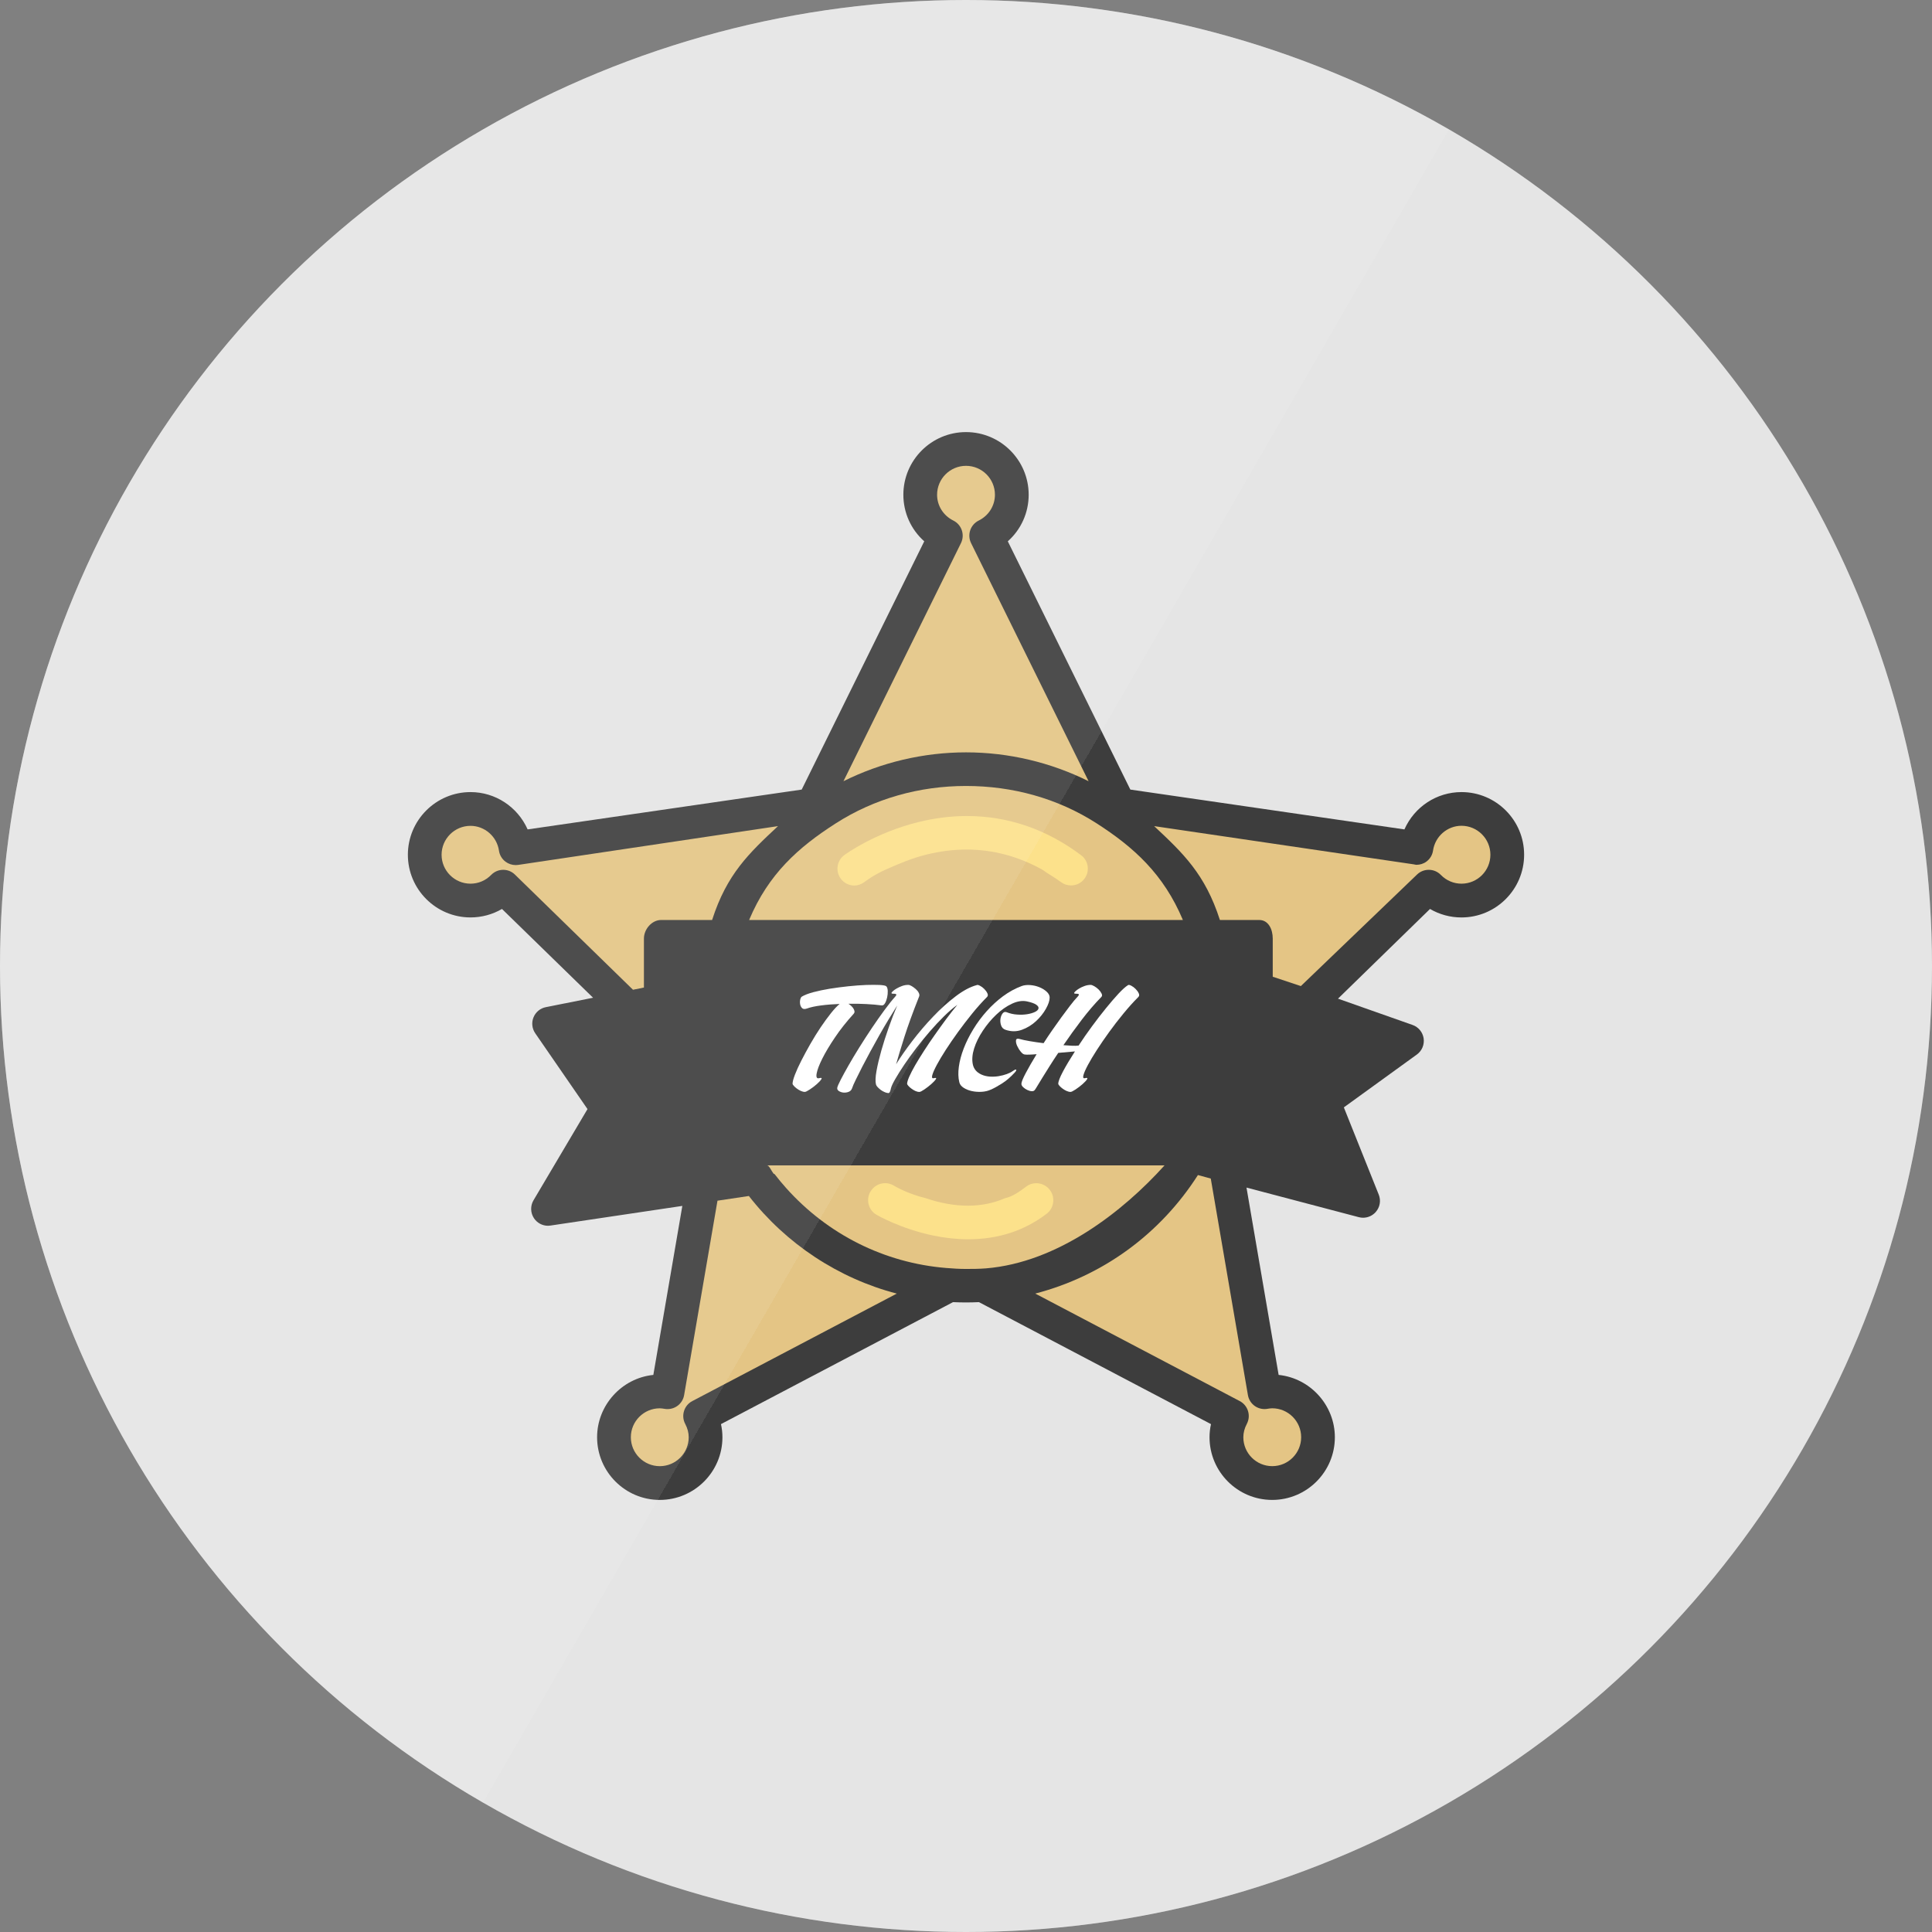 <?xml version="1.0" encoding="utf-8"?>
<!-- Generator: Adobe Illustrator 16.0.5, SVG Export Plug-In . SVG Version: 6.00 Build 0)  -->
<!DOCTYPE svg PUBLIC "-//W3C//DTD SVG 1.1//EN" "http://www.w3.org/Graphics/SVG/1.1/DTD/svg11.dtd">
<svg version="1.1" xmlns="http://www.w3.org/2000/svg" xmlns:xlink="http://www.w3.org/1999/xlink" x="0px" y="0px" width="280px"
	 height="280px" viewBox="0 0 280 280" enable-background="new 0 0 280 280" xml:space="preserve">
<rect x="0" y="0" width="280" height="280" fill="#808080" stroke="none"/>
<g id="Layer_14">
</g>
<g id="Layer_22">
</g>
<g id="Layer_4">
</g>
<g id="Layer_2">
</g>
<g id="Layer_12">
</g>
<g id="Layer_25">
</g>
<g id="Layer_10">
</g>
<g id="Layer_12_copy">
</g>
<g id="Layer_11">
</g>
<g id="Layer_10_copy">
</g>
<g id="Layer_13">
</g>
<g id="Layer_15">
</g>
<g id="Layer_16">
</g>
<g id="Layer_17">
	<g id="Layer_18_1_">
	</g>
</g>
<g id="Layer_17_copy">
	<g id="Layer_18_copy">
	</g>
</g>
<g id="Layer_17_copy_2">
	<g id="Layer_18_copy_2">
		<g id="Layer_20_1_">
		</g>
	</g>
</g>
<g id="Layer_17_copy_3">
	<g id="Layer_18_copy_3">
	</g>
</g>
<g id="Layer_17_copy_5">
	<g id="Layer_18_copy_5">
	</g>
</g>
<g id="Layer_17_copy_6">
	<g id="Layer_18_copy_6">
	</g>
</g>
<g id="Layer_17_copy_7">
	<g id="Layer_18_copy_7">
	</g>
</g>
<g id="Layer_17_copy_8">
	<g id="Layer_18_copy_8">
	</g>
</g>
<g id="Layer_17_copy_9">
	<g id="Layer_18_copy_9">
	</g>
	<g id="Layer_22_copy_7_4_">
		<circle fill="#DDDDDD" cx="140" cy="140" r="140"/>
	</g>
	<g>
		<g>
			<path d="M211.811,114.795c-3.582,0-6.812,2.118-8.272,5.408l-39.722-5.772l-17.758-35.981c1.926-1.711,3.025-4.159,3.025-6.745
				c0-5.01-4.072-9.084-9.081-9.084s-9.081,4.074-9.081,9.084c0,2.586,1.099,5.034,3.027,6.745l-17.76,35.981l-39.72,5.772
				c-1.466-3.29-4.695-5.408-8.274-5.408c-5.009,0-9.083,4.077-9.083,9.084c0,5.008,4.074,9.082,9.083,9.082
				c1.608,0,3.181-0.426,4.556-1.228L85.952,144.6l-6.842,1.364c-0.812,0.158-1.479,0.714-1.791,1.477
				c-0.312,0.766-0.215,1.629,0.253,2.31l7.573,10.985l-7.826,13.22c-0.478,0.808-0.447,1.832,0.075,2.609
				c0.455,0.678,1.213,1.082,2.027,1.082c0.119,0,0.242-0.01,0.361-0.03l19.107-2.847l-4.202,24.493
				c-4.586,0.468-8.151,4.402-8.151,9.033c0,5.01,4.075,9.084,9.082,9.084c5.006,0,9.083-4.074,9.083-9.084
				c0-0.639-0.073-1.276-0.213-1.902l33.633-17.679c0.637,0.03,1.268,0.045,1.876,0.045c0.609,0,1.243-0.015,1.88-0.045
				l33.63,17.679c-0.141,0.626-0.212,1.264-0.212,1.902c0,5.01,4.074,9.084,9.083,9.084c5.007,0,9.081-4.074,9.081-9.084
				c0-4.631-3.566-8.565-8.149-9.033l-4.658-27.149l16.274,4.287c0.202,0.055,0.415,0.082,0.623,0.082
				c0.7,0,1.367-0.301,1.832-0.826c0.615-0.695,0.783-1.665,0.438-2.524l-5.058-12.643l10.579-7.659
				c0.74-0.537,1.116-1.428,0.986-2.333c-0.133-0.902-0.749-1.653-1.607-1.954l-10.806-3.81l13.335-13
				c1.375,0.805,2.945,1.23,4.558,1.23c5.005,0,9.081-4.074,9.081-9.085C220.895,118.872,216.82,114.795,211.811,114.795z"/>
			<path fill="#DBB35E" d="M211.811,128.069c-1.132,0-2.193-0.45-2.995-1.271c-0.465-0.477-1.083-0.738-1.75-0.738
				c-0.642,0-1.249,0.246-1.708,0.693L188.53,142.91l-4.075-1.352v-5.535c0-1.319-0.606-2.692-1.968-2.692h-5.69
				c-2.144-6.669-5.346-9.683-9.529-13.604l37.649,5.544c0.115,0.019,0.237,0.064,0.353,0.064c0.524,0,1.041-0.155,1.461-0.468
				c0.526-0.393,0.861-0.954,0.956-1.599c0.298-2.051,2.067-3.591,4.121-3.591c2.312,0,4.192,1.884,4.192,4.195
				C216.004,126.188,214.123,128.069,211.811,128.069z"/>
			<path fill="#DBB35E" d="M184.382,212.485c-2.312,0-4.189-1.881-4.189-4.189c0-0.647,0.17-1.298,0.506-1.936
				c0.304-0.58,0.366-1.243,0.17-1.865c-0.189-0.617-0.626-1.143-1.197-1.44l-29.636-15.58c9.759-2.537,18.107-8.619,23.576-17.178
				l1.861,0.508l5.382,31.378c0.2,1.176,1.214,2.029,2.409,2.029l0,0c0.137,0,0.273-0.009,0.41-0.036
				c0.225-0.036,0.484-0.076,0.707-0.076c2.312,0,4.192,1.881,4.192,4.193C188.574,210.604,186.695,212.485,184.382,212.485z"/>
			<path fill="#DBB35E" d="M99.135,204.495c-0.196,0.626-0.134,1.288,0.17,1.865c0.336,0.638,0.508,1.291,0.508,1.936
				c0,2.312-1.883,4.192-4.193,4.192s-4.192-1.881-4.192-4.192c0-2.312,1.882-4.193,4.192-4.193c0.221,0,0.48,0.043,0.707,0.079
				c0.138,0.024,0.274,0.033,0.414,0.033c1.196,0,2.208-0.851,2.408-2.029l4.834-28.173l4.548-0.681
				c5.402,6.939,12.991,11.946,21.438,14.146l-29.638,15.58C99.753,203.358,99.328,203.872,99.135,204.495z"/>
			<path fill="#DBB35E" d="M68.189,128.069c-2.311,0-4.191-1.881-4.191-4.19c0-2.312,1.881-4.192,4.191-4.192
				c2.054,0,3.826,1.544,4.124,3.591c0.093,0.647,0.433,1.219,0.957,1.61c0.421,0.313,0.94,0.486,1.466,0.486
				c0.114,0,0.235-0.009,0.352-0.024l37.667-5.623c-4.202,3.928-7.411,6.936-9.551,13.604h-7.383c-1.37,0-2.499,1.353-2.499,2.692
				v7.1l-1.584,0.319L74.63,126.754c-0.457-0.447-1.057-0.693-1.698-0.693c-0.664,0-1.283,0.262-1.747,0.738
				C70.383,127.619,69.324,128.069,68.189,128.069z"/>
			<path fill="#DBB35E" d="M108.568,133.331c2.8-6.669,7.126-10.521,12.532-13.987c5.615-3.606,12.153-5.436,18.901-5.436
				c6.75,0,13.284,1.792,18.901,5.398c5.403,3.47,9.731,7.355,12.531,14.024H108.568L108.568,133.331z"/>
			<path fill="#DBB35E" d="M141.844,75.441c-1.209,0.599-1.705,2.062-1.107,3.275l17.031,34.505
				c-5.484-2.737-11.609-4.184-17.765-4.184c-6.152,0-12.28,1.446-17.763,4.184l17.029-34.505c0.597-1.206,0.102-2.677-1.107-3.275
				c-1.448-0.717-2.352-2.151-2.352-3.737c0-2.314,1.881-4.192,4.192-4.192c2.312,0,4.192,1.878,4.192,4.192
				C144.192,73.29,143.293,74.725,141.844,75.441z"/>
			<path fill="#DBB35E" d="M113.93,172.175c-0.567-0.636-1.125-1.304-1.648-1.984c-0.024-0.033-0.061-0.058-0.099-0.073l-0.07-0.018
				c-0.328-0.429-0.644-1.203-0.944-1.203h57.605c-6.007,6.669-15.441,14.072-25.899,14.927c-0.963,0.075-1.931,0.082-2.872,0.082
				c-0.942,0-1.91-0.058-2.87-0.14C128.186,183.039,119.948,178.91,113.93,172.175z"/>
			<path fill="#FBD767" d="M156.678,123.938c-5.019-3.762-10.586-5.673-16.553-5.673c-2.31,0-4.673,0.295-7.031,0.878
				c-6.303,1.556-10.551,4.651-10.726,4.782c-1.088,0.799-1.32,2.333-0.52,3.418c0.457,0.623,1.193,0.997,1.969,0.997
				c0.498,0,1.013-0.177,1.46-0.508c0.197-0.155,1.278-0.976,3.012-1.774c0.174-0.076,0.352-0.155,0.539-0.233
				c1.479-0.647,3.315-1.449,5.438-1.973c1.958-0.482,3.912-0.729,5.808-0.729c3.809,0,7.503,0.981,10.988,2.916
				c0.441,0.322,0.882,0.599,1.306,0.869c0.476,0.301,0.926,0.58,1.378,0.921c0.427,0.322,0.939,0.495,1.476,0.495
				c0.776,0,1.483-0.355,1.945-0.973c0.393-0.522,0.557-1.163,0.465-1.808C157.539,124.9,157.201,124.329,156.678,123.938z"/>
			<path fill="#FBD767" d="M151.694,175.902c0.518-0.395,0.852-0.976,0.938-1.632c0.088-0.656-0.084-1.3-0.481-1.819
				c-0.467-0.611-1.205-0.976-1.968-0.976c-0.534,0-1.037,0.167-1.461,0.492c-0.973,0.744-2.015,1.462-3.041,1.677
				c-0.014,0.004-0.027,0.007-0.044,0.013c-1.637,0.714-3.444,1.078-5.376,1.078c-1.936,0-4.041-0.376-6.104-1.091
				c-2.519-0.602-4.324-1.644-4.679-1.853c-0.364-0.21-0.779-0.322-1.195-0.322c-0.877,0-1.697,0.477-2.141,1.239
				c-0.678,1.173-0.276,2.677,0.894,3.352c0.143,0.085,3.522,2.021,8.154,2.992c1.753,0.368,3.47,0.553,5.105,0.553
				C144.643,179.612,148.477,178.366,151.694,175.902z"/>
		</g>
		<g>
			<path fill="#FFFFFF" d="M128.461,142.95c0.123,0.143,0.189,0.367,0.199,0.678c0.008,0.31-0.021,0.626-0.093,0.941
				c-0.07,0.319-0.172,0.596-0.304,0.826c-0.136,0.229-0.289,0.335-0.467,0.319c-0.673-0.091-1.425-0.158-2.257-0.2
				c-0.831-0.046-1.691-0.058-2.577-0.04c0.142,0.088,0.278,0.194,0.412,0.319c0.132,0.121,0.24,0.252,0.319,0.383
				s0.127,0.261,0.146,0.386s-0.019,0.237-0.106,0.347c-1.045,1.151-1.952,2.297-2.721,3.438c-0.771,1.14-1.382,2.164-1.833,3.066
				c-0.453,0.902-0.727,1.625-0.824,2.166c-0.097,0.541,0.021,0.766,0.359,0.678c0.337-0.089,0.441-0.037,0.318,0.157
				c-0.126,0.198-0.342,0.429-0.651,0.705c-0.31,0.273-0.646,0.528-1.011,0.769c-0.361,0.24-0.603,0.358-0.729,0.358
				c-0.18,0-0.371-0.048-0.584-0.143c-0.212-0.097-0.406-0.216-0.584-0.347c-0.178-0.133-0.324-0.264-0.439-0.397
				s-0.172-0.228-0.172-0.282c0-0.28,0.114-0.724,0.345-1.325c0.231-0.602,0.541-1.285,0.93-2.045
				c0.39-0.763,0.823-1.564,1.302-2.406c0.479-0.838,0.975-1.641,1.487-2.403c0.514-0.759,1.009-1.442,1.489-2.044
				c0.477-0.602,0.902-1.052,1.272-1.355c-0.957,0.036-1.85,0.106-2.681,0.216c-0.834,0.104-1.523,0.255-2.072,0.449
				c-0.303,0.106-0.527,0.089-0.679-0.051c-0.15-0.144-0.248-0.328-0.292-0.56c-0.043-0.23-0.039-0.462,0.014-0.689
				c0.055-0.231,0.132-0.374,0.238-0.429c0.372-0.228,0.921-0.44,1.648-0.638c0.725-0.191,1.525-0.361,2.401-0.505
				c0.878-0.137,1.777-0.258,2.696-0.355c0.921-0.097,1.774-0.157,2.564-0.188c0.785-0.024,1.446-0.024,1.979,0
				C128.035,142.78,128.354,142.844,128.461,142.95z"/>
			<path fill="#FFFFFF" d="M123.468,157.771c-0.088,0.228-0.257,0.389-0.505,0.477c-0.247,0.092-0.493,0.119-0.742,0.095
				c-0.249-0.027-0.465-0.104-0.652-0.225c-0.185-0.125-0.261-0.283-0.226-0.48c0.036-0.194,0.203-0.583,0.506-1.167
				c0.301-0.586,0.681-1.278,1.141-2.087c0.46-0.805,0.982-1.677,1.567-2.616c0.585-0.936,1.187-1.865,1.807-2.789
				c0.618-0.917,1.221-1.78,1.806-2.573c0.584-0.799,1.114-1.461,1.594-1.993c0.122-0.14,0.169-0.236,0.132-0.291
				c-0.034-0.052-0.103-0.085-0.197-0.095c-0.1-0.009-0.2-0.012-0.307-0.012c-0.107,0-0.17-0.027-0.187-0.079
				c-0.019-0.055,0.045-0.146,0.187-0.279s0.328-0.265,0.558-0.398c0.23-0.134,0.486-0.252,0.771-0.358
				c0.282-0.106,0.575-0.161,0.875-0.161h0.055c0.123,0,0.283,0.058,0.479,0.173c0.194,0.116,0.384,0.253,0.569,0.414
				c0.187,0.157,0.333,0.334,0.438,0.531c0.105,0.191,0.134,0.367,0.081,0.528c-0.922,2.321-1.64,4.29-2.152,5.909
				c-0.514,1.623-0.912,2.936-1.196,3.944c0.622-1.009,1.398-2.13,2.338-3.36c0.938-1.228,1.943-2.406,3.016-3.53
				c1.069-1.124,2.159-2.108,3.267-2.947c1.105-0.842,2.13-1.386,3.068-1.635c0.088-0.052,0.241-0.024,0.465,0.095
				c0.22,0.115,0.429,0.267,0.623,0.465c0.194,0.194,0.345,0.4,0.449,0.622c0.109,0.222,0.091,0.404-0.052,0.544
				c-0.726,0.727-1.446,1.531-2.164,2.419c-0.716,0.884-1.398,1.774-2.045,2.667c-0.646,0.896-1.233,1.753-1.767,2.576
				c-0.53,0.824-0.965,1.55-1.301,2.179s-0.553,1.118-0.651,1.474c-0.096,0.353-0.03,0.504,0.199,0.453
				c0.337-0.089,0.44-0.037,0.307,0.157c-0.133,0.198-0.355,0.429-0.666,0.705c-0.31,0.273-0.641,0.528-0.994,0.769
				c-0.354,0.24-0.593,0.358-0.719,0.358c-0.194,0-0.394-0.048-0.598-0.143c-0.201-0.097-0.393-0.216-0.569-0.347
				c-0.178-0.133-0.325-0.264-0.438-0.397c-0.115-0.134-0.173-0.228-0.173-0.282c0-0.229,0.106-0.581,0.317-1.061
				c0.213-0.48,0.5-1.03,0.862-1.659c0.363-0.629,0.789-1.318,1.276-2.072c0.487-0.753,0.998-1.516,1.542-2.284
				c0.538-0.771,1.088-1.531,1.646-2.285c0.556-0.75,1.101-1.446,1.633-2.084c-0.602,0.426-1.249,0.979-1.938,1.662
				c-0.689,0.681-1.379,1.412-2.059,2.202c-0.682,0.787-1.343,1.599-1.978,2.431c-0.638,0.833-1.209,1.623-1.715,2.376
				c-0.505,0.754-0.929,1.425-1.273,2.021c-0.347,0.593-0.563,1.048-0.65,1.367c-0.038,0.21-0.091,0.395-0.161,0.544
				c-0.071,0.148-0.168,0.206-0.291,0.173c-0.16-0.018-0.338-0.069-0.53-0.161c-0.196-0.088-0.372-0.194-0.533-0.318
				c-0.158-0.122-0.301-0.253-0.424-0.383c-0.125-0.134-0.205-0.262-0.238-0.386c-0.106-0.426-0.081-1.079,0.079-1.966
				c0.159-0.885,0.395-1.872,0.703-2.963c0.31-1.087,0.668-2.208,1.077-3.356c0.405-1.155,0.812-2.206,1.221-3.16
				c-0.39,0.617-0.81,1.301-1.261,2.042c-0.452,0.744-0.899,1.51-1.343,2.297c-0.443,0.79-0.878,1.573-1.302,2.352
				c-0.424,0.777-0.812,1.513-1.168,2.205c-0.355,0.69-0.662,1.31-0.929,1.859C123.761,157.017,123.572,157.451,123.468,157.771z"/>
			<path fill="#FFFFFF" d="M148.088,142.898c0.354-0.125,0.763-0.167,1.221-0.134c0.462,0.036,0.899,0.137,1.316,0.304
				c0.414,0.17,0.769,0.386,1.062,0.653c0.292,0.265,0.438,0.55,0.438,0.848c0,0.443-0.181,0.987-0.544,1.635
				c-0.363,0.644-0.842,1.245-1.434,1.792c-0.595,0.551-1.275,0.967-2.047,1.249c-0.769,0.282-1.56,0.282-2.376,0
				c-0.318-0.106-0.53-0.319-0.636-0.638c-0.108-0.316-0.139-0.632-0.095-0.942c0.044-0.31,0.145-0.571,0.306-0.783
				c0.159-0.213,0.355-0.273,0.585-0.186c0.495,0.194,1.004,0.31,1.526,0.343c0.522,0.037,1.006,0.019,1.447-0.051
				c0.442-0.07,0.814-0.177,1.115-0.319c0.303-0.143,0.479-0.304,0.53-0.492c0.055-0.186-0.047-0.371-0.304-0.556
				c-0.257-0.186-0.714-0.353-1.367-0.492c-0.673-0.141-1.403-0.027-2.19,0.346c-0.79,0.371-1.54,0.899-2.258,1.58
				c-0.717,0.681-1.364,1.455-1.939,2.321c-0.576,0.869-0.998,1.723-1.263,2.567c-0.266,0.838-0.332,1.601-0.199,2.281
				s0.546,1.182,1.237,1.501c0.387,0.177,0.804,0.276,1.245,0.304c0.443,0.027,0.874,0.006,1.29-0.066
				c0.415-0.07,0.807-0.174,1.168-0.304c0.363-0.134,0.651-0.28,0.863-0.438c0.284-0.198,0.448-0.259,0.49-0.186
				c0.046,0.069-0.021,0.2-0.199,0.397c-0.618,0.672-1.244,1.207-1.871,1.604c-0.629,0.398-1.171,0.696-1.633,0.891
				c-0.39,0.176-0.828,0.279-1.315,0.307c-0.486,0.027-0.956-0.009-1.408-0.106c-0.451-0.098-0.85-0.258-1.194-0.48
				c-0.344-0.219-0.553-0.488-0.624-0.808c-0.16-0.656-0.183-1.4-0.065-2.245c0.113-0.839,0.349-1.72,0.703-2.641
				c0.354-0.92,0.814-1.847,1.381-2.776c0.565-0.93,1.212-1.802,1.938-2.616c0.726-0.814,1.518-1.54,2.377-2.179
				C146.226,143.749,147.132,143.251,148.088,142.898z"/>
			<path fill="#FFFFFF" d="M158.074,142.737c0.125,0,0.299,0.067,0.53,0.2c0.229,0.131,0.438,0.292,0.624,0.478
				c0.188,0.186,0.328,0.383,0.426,0.586c0.097,0.204,0.083,0.368-0.04,0.489c-0.957,0.976-1.904,2.075-2.842,3.306
				c-0.938,1.233-1.824,2.458-2.655,3.68c0.46,0.036,0.879,0.063,1.262,0.082c0.379,0.018,0.693,0.006,0.942-0.027
				c0.602-0.921,1.247-1.851,1.938-2.789c0.691-0.939,1.364-1.812,2.019-2.616c0.653-0.805,1.263-1.51,1.818-2.111
				c0.56-0.602,1.024-1.018,1.395-1.249c0.09-0.052,0.245-0.024,0.467,0.095c0.219,0.115,0.427,0.267,0.621,0.465
				c0.196,0.194,0.347,0.4,0.452,0.622c0.106,0.222,0.09,0.404-0.053,0.544c-0.725,0.727-1.452,1.531-2.177,2.419
				c-0.728,0.884-1.413,1.774-2.059,2.667c-0.646,0.896-1.236,1.753-1.767,2.576c-0.531,0.824-0.965,1.55-1.301,2.179
				c-0.337,0.629-0.554,1.118-0.649,1.474c-0.099,0.353-0.032,0.504,0.197,0.453c0.337-0.089,0.442-0.037,0.319,0.157
				c-0.123,0.198-0.342,0.429-0.652,0.705c-0.309,0.273-0.646,0.528-1.007,0.769c-0.364,0.24-0.606,0.358-0.732,0.358
				c-0.176,0-0.37-0.048-0.583-0.143c-0.213-0.097-0.407-0.216-0.584-0.347c-0.179-0.133-0.324-0.264-0.438-0.397
				c-0.115-0.134-0.174-0.228-0.174-0.282c0-0.335,0.226-0.927,0.677-1.777c0.451-0.848,1.032-1.823,1.741-2.923l-2.418,0.212
				c-0.442,0.656-0.85,1.279-1.222,1.872c-0.372,0.596-0.703,1.127-0.997,1.595c-0.291,0.471-0.534,0.869-0.729,1.194
				c-0.194,0.331-0.339,0.556-0.426,0.678c-0.106,0.161-0.266,0.23-0.479,0.212c-0.213-0.015-0.43-0.078-0.65-0.185
				c-0.222-0.106-0.416-0.237-0.583-0.398c-0.17-0.158-0.254-0.319-0.254-0.479c0-0.246,0.208-0.763,0.623-1.553
				c0.418-0.787,0.943-1.705,1.581-2.747c-0.406,0.034-0.756,0.058-1.049,0.064c-0.292,0.009-0.5,0.006-0.625-0.013
				c-0.194,0-0.402-0.137-0.623-0.413c-0.222-0.273-0.397-0.562-0.531-0.859c-0.134-0.304-0.186-0.562-0.158-0.787
				c0.024-0.219,0.199-0.286,0.517-0.197c0.374,0.106,0.867,0.212,1.485,0.318c0.623,0.106,1.285,0.204,1.995,0.292
				c0.405-0.638,0.831-1.273,1.274-1.911s0.881-1.252,1.312-1.847c0.435-0.593,0.851-1.148,1.249-1.672
				c0.399-0.525,0.774-0.972,1.13-1.343c0.123-0.14,0.173-0.236,0.146-0.291c-0.025-0.052-0.088-0.085-0.185-0.095
				c-0.098-0.009-0.199-0.012-0.306-0.012c-0.108,0-0.169-0.027-0.187-0.079c-0.019-0.055,0.045-0.146,0.187-0.279
				s0.322-0.265,0.545-0.398c0.219-0.134,0.476-0.252,0.769-0.358C157.476,142.792,157.773,142.737,158.074,142.737z"/>
		</g>
	</g>
	<g id="Layer_2_copy_7_4_">
		
			<linearGradient id="SVGID_1_" gradientUnits="userSpaceOnUse" x1="18.791" y1="-4861.13" x2="261.319" y2="-5001.153" gradientTransform="matrix(1 0 0 -1 -0.055 -4791.141)">
			<stop  offset="0.5" style="stop-color:#FFFFFF"/>
			<stop  offset="0.5" style="stop-color:#FFFFFF;stop-opacity:0.8"/>
		</linearGradient>
		<circle opacity="0.3" fill="url(#SVGID_1_)" enable-background="new    " cx="140" cy="140" r="140"/>
	</g>
</g>
<g id="Layer_17_copy_10">
	<g id="Layer_18_copy_10">
	</g>
</g>
<g id="Layer_17_copy_11">
	<g id="Layer_18_copy_11">
	</g>
</g>
<g id="Layer_17_copy_12">
	<g id="Layer_18_copy_12">
	</g>
</g>
<g id="Layer_17_copy_13">
	<g id="Layer_18_copy_13">
	</g>
</g>
<g id="Layer_17_copy_14">
	<g id="Layer_18_copy_14">
	</g>
</g>
<g id="Layer_17_copy_15">
	<g id="Layer_18_copy_15">
	</g>
</g>
<g id="Layer_17_copy_17">
	<g id="Layer_18_copy_17">
	</g>
</g>
<g id="Layer_49">
</g>
<g id="Layer_17_copy_16">
	<g id="Layer_18_copy_16">
	</g>
</g>
</svg>
